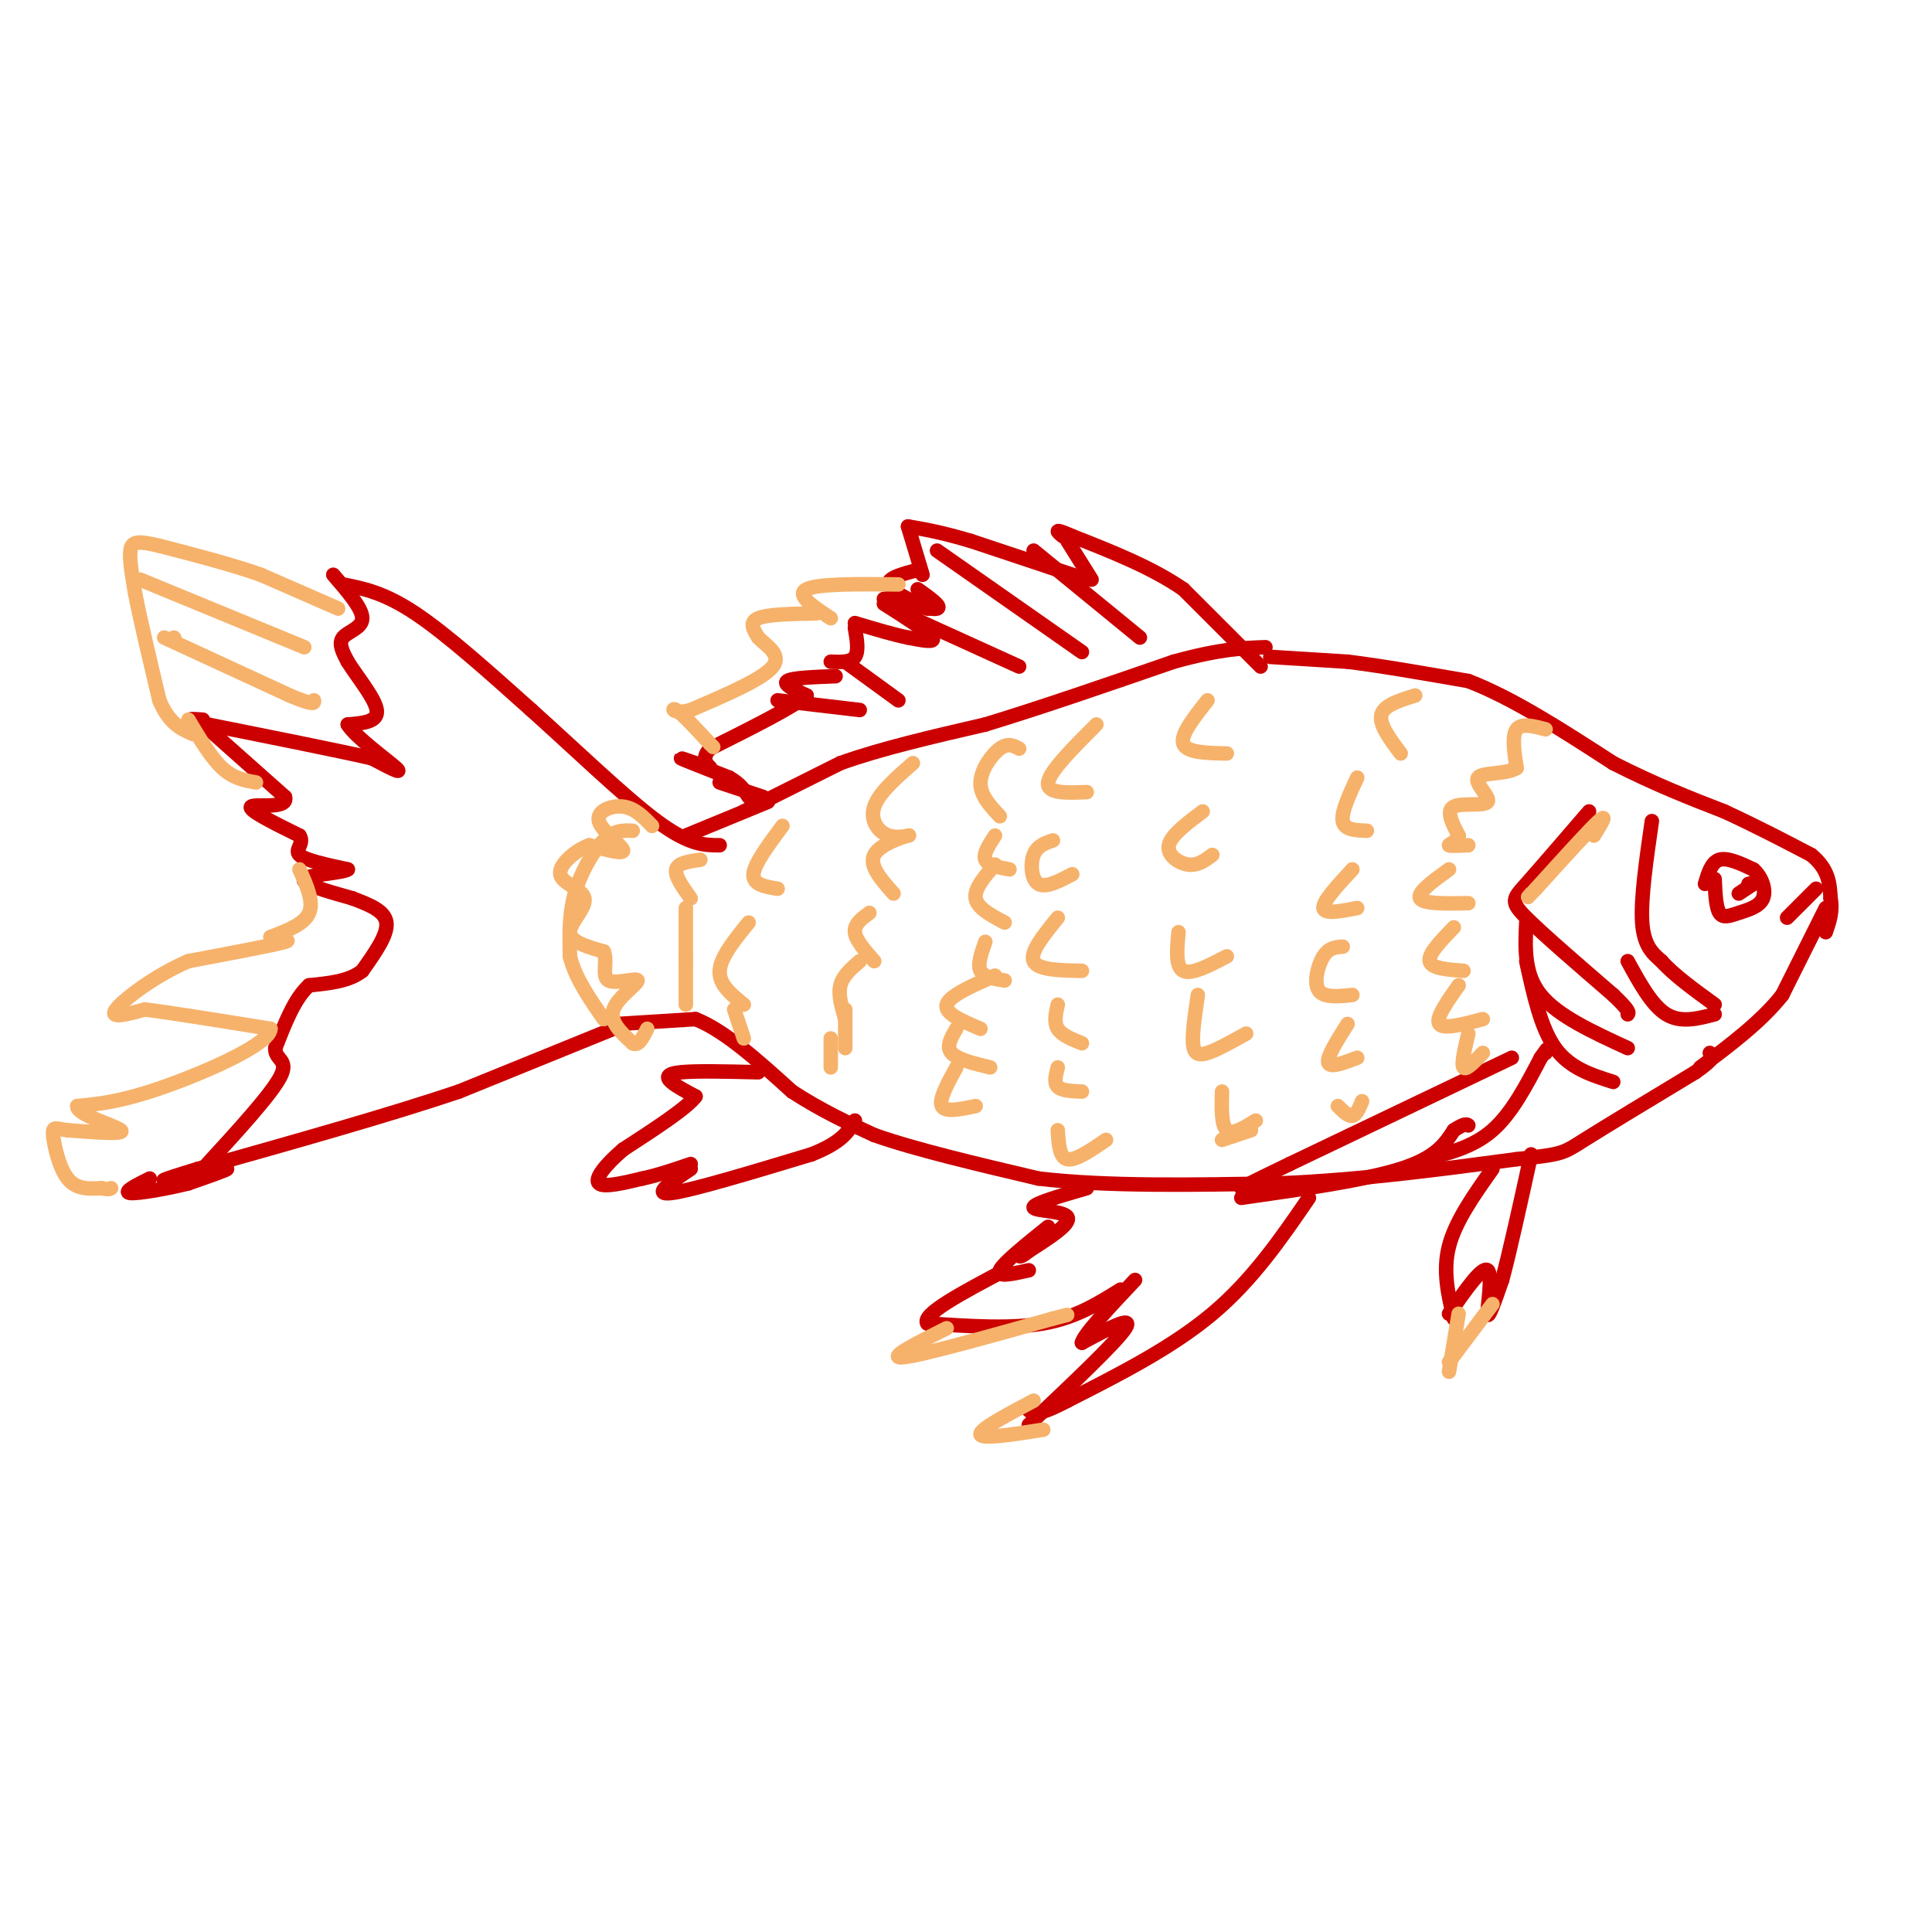 <svg viewBox='0 0 400 400' version='1.1' xmlns='http://www.w3.org/2000/svg' xmlns:xlink='http://www.w3.org/1999/xlink'><g fill='none' stroke='#cc0000' stroke-width='3' stroke-linecap='round' stroke-linejoin='round'><path d='M261,138c0.000,0.000 -16.000,-16.000 -16,-16'/><path d='M245,122c-6.500,-4.500 -14.750,-7.750 -23,-11'/><path d='M222,111c-4.167,-1.833 -3.083,-0.917 -2,0'/><path d='M221,112c0.000,0.000 5.000,8.000 5,8'/><path d='M225,120c0.000,0.000 -24.000,-8.000 -24,-8'/><path d='M201,112c-6.167,-1.833 -9.583,-2.417 -13,-3'/><path d='M188,109c0.000,0.000 3.000,10.000 3,10'/><path d='M190,118c-3.167,0.833 -6.333,1.667 -6,3c0.333,1.333 4.167,3.167 8,5'/><path d='M190,122c2.583,1.833 5.167,3.667 4,4c-1.167,0.333 -6.083,-0.833 -11,-2'/><path d='M183,125c4.583,2.917 9.167,5.833 10,7c0.833,1.167 -2.083,0.583 -5,0'/><path d='M188,132c-2.667,-0.500 -6.833,-1.750 -11,-3'/><path d='M177,130c0.417,2.417 0.833,4.833 0,6c-0.833,1.167 -2.917,1.083 -5,1'/><path d='M175,137c0.000,0.000 11.000,8.000 11,8'/><path d='M173,140c-4.500,0.167 -9.000,0.333 -10,1c-1.000,0.667 1.500,1.833 4,3'/><path d='M167,144c-2.667,2.333 -11.333,6.667 -20,11'/><path d='M147,155c-2.619,2.774 0.833,4.208 0,4c-0.833,-0.208 -5.952,-2.060 -6,-2c-0.048,0.060 4.976,2.030 10,4'/><path d='M151,161c2.333,1.333 3.167,2.667 4,4'/><path d='M149,162c0.000,0.000 9.000,3.000 9,3'/><path d='M71,121c4.250,0.833 8.500,1.667 15,6c6.500,4.333 15.250,12.167 24,20'/><path d='M110,147c8.933,8.000 19.267,18.000 26,23c6.733,5.000 9.867,5.000 13,5'/><path d='M159,166c0.000,0.000 -17.000,7.000 -17,7'/><path d='M128,212c0.000,0.000 16.000,-1.000 16,-1'/><path d='M144,211c6.000,2.333 13.000,8.667 20,15'/><path d='M164,226c6.167,4.000 11.583,6.500 17,9'/><path d='M181,235c8.500,3.000 21.250,6.000 34,9'/><path d='M215,244c14.000,1.667 32.000,1.333 50,1'/><path d='M265,245c16.500,-0.667 32.750,-2.833 49,-5'/><path d='M314,240c9.711,-1.044 9.489,-1.156 14,-4c4.511,-2.844 13.756,-8.422 23,-14'/><path d='M351,222c4.333,-3.000 3.667,-3.500 3,-4'/><path d='M353,183c0.667,-2.250 1.333,-4.500 3,-5c1.667,-0.500 4.333,0.750 7,2'/><path d='M363,180c1.778,1.509 2.724,4.281 2,6c-0.724,1.719 -3.118,2.386 -5,3c-1.882,0.614 -3.252,1.175 -4,0c-0.748,-1.175 -0.874,-4.088 -1,-7'/><path d='M363,183c-1.500,1.000 -3.000,2.000 -3,2c0.000,0.000 1.500,-1.000 3,-2'/><path d='M363,183c0.333,-0.333 -0.333,-0.167 -1,0'/><path d='M342,170c-1.167,8.083 -2.333,16.167 -2,21c0.333,4.833 2.167,6.417 4,8'/><path d='M344,199c2.500,2.833 6.750,5.917 11,9'/><path d='M355,210c-3.500,0.917 -7.000,1.833 -10,0c-3.000,-1.833 -5.500,-6.417 -8,-11'/><path d='M329,168c-5.089,5.911 -10.178,11.822 -13,15c-2.822,3.178 -3.378,3.622 0,7c3.378,3.378 10.689,9.689 18,16'/><path d='M334,206c3.500,3.333 3.250,3.667 3,4'/><path d='M316,191c-0.250,5.333 -0.500,10.667 3,15c3.500,4.333 10.750,7.667 18,11'/><path d='M316,199c1.500,6.917 3.000,13.833 6,18c3.000,4.167 7.500,5.583 12,7'/><path d='M313,219c0.000,0.000 -46.000,22.000 -46,22'/><path d='M267,241c-9.333,4.500 -9.667,4.750 -10,5'/><path d='M257,248c12.833,-1.833 25.667,-3.667 33,-6c7.333,-2.333 9.167,-5.167 11,-8'/><path d='M301,234c2.333,-1.500 2.667,-1.250 3,-1'/><path d='M295,240c5.000,-1.250 10.000,-2.500 14,-6c4.000,-3.500 7.000,-9.250 10,-15'/><path d='M319,219c1.833,-2.667 1.417,-1.833 1,-1'/><path d='M214,114c0.000,0.000 22.000,18.000 22,18'/><path d='M194,114c0.000,0.000 30.000,21.000 30,21'/><path d='M189,128c0.000,0.000 22.000,10.000 22,10'/><path d='M161,145c0.000,0.000 17.000,2.000 17,2'/><path d='M154,168c0.000,0.000 20.000,-10.000 20,-10'/><path d='M174,158c8.333,-3.000 19.167,-5.500 30,-8'/><path d='M204,150c11.500,-3.500 25.250,-8.250 39,-13'/><path d='M243,137c9.667,-2.667 14.333,-2.833 19,-3'/><path d='M263,136c0.000,0.000 16.000,1.000 16,1'/><path d='M279,137c6.833,0.833 15.917,2.417 25,4'/><path d='M304,141c9.167,3.500 19.583,10.250 30,17'/><path d='M334,158c8.833,4.500 15.917,7.250 23,10'/><path d='M357,168c6.833,3.167 12.417,6.083 18,9'/><path d='M375,177c3.667,3.000 3.833,6.000 4,9'/><path d='M379,186c0.500,2.667 -0.250,4.833 -1,7'/><path d='M378,188c0.000,0.000 -9.000,18.000 -9,18'/><path d='M369,206c-4.333,5.500 -10.667,10.250 -17,15'/><path d='M376,184c0.000,0.000 -6.000,6.000 -6,6'/><path d='M69,119c3.000,3.467 6.000,6.933 6,9c0.000,2.067 -3.000,2.733 -4,4c-1.000,1.267 0.000,3.133 1,5'/><path d='M72,137c1.756,2.867 5.644,7.533 6,10c0.356,2.467 -2.822,2.733 -6,3'/><path d='M72,150c1.511,2.556 8.289,7.444 10,9c1.711,1.556 -1.644,-0.222 -5,-2'/><path d='M77,157c-6.500,-1.500 -20.250,-4.250 -34,-7'/><path d='M43,150c-5.833,-1.333 -3.417,-1.167 -1,-1'/><path d='M41,149c0.000,0.000 18.000,16.000 18,16'/><path d='M59,165c0.800,2.667 -6.200,1.333 -7,2c-0.800,0.667 4.600,3.333 10,6'/><path d='M62,173c1.111,1.689 -1.111,2.911 0,4c1.111,1.089 5.556,2.044 10,3'/><path d='M72,180c-0.889,0.733 -8.111,1.067 -9,2c-0.889,0.933 4.556,2.467 10,4'/><path d='M73,186c3.333,1.289 6.667,2.511 7,5c0.333,2.489 -2.333,6.244 -5,10'/><path d='M75,201c-2.667,2.167 -6.833,2.583 -11,3'/><path d='M64,204c-3.000,2.667 -5.000,7.833 -7,13'/><path d='M57,217c-0.156,2.511 2.956,2.289 1,6c-1.956,3.711 -8.978,11.356 -16,19'/><path d='M42,242c-3.440,3.548 -4.042,2.917 -2,2c2.042,-0.917 6.726,-2.119 7,-2c0.274,0.119 -3.863,1.560 -8,3'/><path d='M39,245c-4.089,1.044 -10.311,2.156 -12,2c-1.689,-0.156 1.156,-1.578 4,-3'/><path d='M127,213c0.000,0.000 -32.000,13.000 -32,13'/><path d='M95,226c-14.333,4.833 -34.167,10.417 -54,16'/><path d='M41,242c-9.833,3.000 -7.417,2.500 -5,2'/></g>
<g fill='none' stroke='#f6b26b' stroke-width='3' stroke-linecap='round' stroke-linejoin='round'><path d='M70,126c0.000,0.000 -16.000,-7.000 -16,-7'/><path d='M54,119c-6.167,-2.167 -13.583,-4.083 -21,-6'/><path d='M33,113c-4.644,-1.111 -5.756,-0.889 -6,1c-0.244,1.889 0.378,5.444 1,9'/><path d='M28,123c1.000,5.167 3.000,13.583 5,22'/><path d='M33,145c2.000,4.833 4.500,5.917 7,7'/><path d='M39,149c2.333,3.917 4.667,7.833 7,10c2.333,2.167 4.667,2.583 7,3'/><path d='M62,180c1.500,3.333 3.000,6.667 2,9c-1.000,2.333 -4.500,3.667 -8,5'/><path d='M56,194c0.311,0.822 5.089,0.378 3,1c-2.089,0.622 -11.044,2.311 -20,4'/><path d='M39,199c-6.711,2.844 -13.489,7.956 -15,10c-1.511,2.044 2.244,1.022 6,0'/><path d='M30,209c5.333,0.667 15.667,2.333 26,4'/><path d='M56,213c-0.044,3.111 -13.156,8.889 -22,12c-8.844,3.111 -13.422,3.556 -18,4'/><path d='M16,229c-0.311,1.733 7.911,4.067 9,5c1.089,0.933 -4.956,0.467 -11,0'/><path d='M14,234c-2.476,-0.286 -3.167,-1.000 -3,1c0.167,2.000 1.190,6.714 3,9c1.810,2.286 4.405,2.143 7,2'/><path d='M21,246c1.500,0.333 1.750,0.167 2,0'/></g>
<g fill='none' stroke='#cc0000' stroke-width='3' stroke-linecap='round' stroke-linejoin='round'><path d='M157,222c-6.422,-0.156 -12.844,-0.311 -16,0c-3.156,0.311 -3.044,1.089 -2,2c1.044,0.911 3.022,1.956 5,3'/><path d='M144,227c-1.667,2.333 -8.333,6.667 -15,11'/><path d='M129,238c-3.844,3.311 -5.956,6.089 -5,7c0.956,0.911 4.978,-0.044 9,-1'/><path d='M133,244c3.167,-0.667 6.583,-1.833 10,-3'/><path d='M143,242c-4.083,2.750 -8.167,5.500 -4,5c4.167,-0.500 16.583,-4.250 29,-8'/><path d='M168,239c6.333,-2.500 7.667,-4.750 9,-7'/><path d='M225,246c-5.600,1.622 -11.200,3.244 -11,4c0.200,0.756 6.200,0.644 7,2c0.800,1.356 -3.600,4.178 -8,7'/><path d='M213,259c-1.667,1.333 -1.833,1.167 -2,1'/><path d='M217,254c-4.667,3.750 -9.333,7.500 -10,9c-0.667,1.500 2.667,0.750 6,0'/><path d='M271,248c-5.833,8.500 -11.667,17.000 -20,24c-8.333,7.000 -19.167,12.500 -30,18'/><path d='M221,290c-6.333,3.333 -7.167,2.667 -8,2'/><path d='M213,295c9.083,-8.583 18.167,-17.167 20,-20c1.833,-2.833 -3.583,0.083 -9,3'/><path d='M224,278c0.333,-1.667 5.667,-7.333 11,-13'/><path d='M232,267c-4.667,2.917 -9.333,5.833 -16,7c-6.667,1.167 -15.333,0.583 -24,0'/><path d='M192,274c-1.333,-1.833 7.333,-6.417 16,-11'/><path d='M309,242c-3.833,5.417 -7.667,10.833 -9,16c-1.333,5.167 -0.167,10.083 1,15'/><path d='M300,272c3.444,-4.956 6.889,-9.911 8,-9c1.111,0.911 -0.111,7.689 0,9c0.111,1.311 1.556,-2.844 3,-7'/><path d='M311,265c1.500,-5.500 3.750,-15.750 6,-26'/></g>
<g fill='none' stroke='#f6b26b' stroke-width='3' stroke-linecap='round' stroke-linejoin='round'><path d='M302,272c0.000,0.000 -2.000,12.000 -2,12'/><path d='M300,282c0.000,0.000 9.000,-12.000 9,-12'/><path d='M196,275c-6.333,3.167 -12.667,6.333 -9,6c3.667,-0.333 17.333,-4.167 31,-8'/><path d='M218,273c5.167,-1.333 2.583,-0.667 0,0'/><path d='M214,290c-5.667,3.000 -11.333,6.000 -11,7c0.333,1.000 6.667,0.000 13,-1'/><path d='M186,121c-8.333,-0.083 -16.667,-0.167 -19,1c-2.333,1.167 1.333,3.583 5,6'/><path d='M169,127c-5.000,0.083 -10.000,0.167 -12,1c-2.000,0.833 -1.000,2.417 0,4'/><path d='M157,132c1.422,1.556 4.978,3.444 3,6c-1.978,2.556 -9.489,5.778 -17,9'/><path d='M143,147c-3.622,1.089 -4.178,-0.689 -3,0c1.178,0.689 4.089,3.844 7,7'/><path d='M147,154c1.167,1.167 0.583,0.583 0,0'/><path d='M330,173c1.500,-2.417 3.000,-4.833 1,-3c-2.000,1.833 -7.500,7.917 -13,14'/><path d='M318,184c-2.333,2.500 -1.667,1.750 -1,1'/><path d='M131,172c-1.889,-0.089 -3.778,-0.178 -6,2c-2.222,2.178 -4.778,6.622 -6,11c-1.222,4.378 -1.111,8.689 -1,13'/><path d='M118,198c1.000,4.333 4.000,8.667 7,13'/><path d='M29,120c0.000,0.000 34.000,14.000 34,14'/><path d='M36,132c0.000,0.000 0.100,0.100 0.1,0.1'/><path d='M34,132c0.000,0.000 26.000,12.000 26,12'/><path d='M60,144c5.167,2.167 5.083,1.583 5,1'/><path d='M320,151c-2.500,-0.667 -5.000,-1.333 -6,0c-1.000,1.333 -0.500,4.667 0,8'/><path d='M314,159c-2.048,1.384 -7.167,0.845 -8,2c-0.833,1.155 2.622,4.003 2,5c-0.622,0.997 -5.321,0.142 -7,1c-1.679,0.858 -0.340,3.429 1,6'/><path d='M302,173c-0.467,1.378 -2.133,1.822 -2,2c0.133,0.178 2.067,0.089 4,0'/><path d='M300,180c-3.333,2.417 -6.667,4.833 -6,6c0.667,1.167 5.333,1.083 10,1'/><path d='M301,192c-2.667,2.750 -5.333,5.500 -5,7c0.333,1.500 3.667,1.750 7,2'/><path d='M302,204c-2.417,3.417 -4.833,6.833 -4,8c0.833,1.167 4.917,0.083 9,-1'/><path d='M304,214c-0.750,3.167 -1.500,6.333 -1,7c0.500,0.667 2.250,-1.167 4,-3'/><path d='M293,144c-3.250,1.000 -6.500,2.000 -7,4c-0.500,2.000 1.750,5.000 4,8'/><path d='M281,161c-1.667,3.583 -3.333,7.167 -3,9c0.333,1.833 2.667,1.917 5,2'/><path d='M280,180c-3.083,3.333 -6.167,6.667 -6,8c0.167,1.333 3.583,0.667 7,0'/><path d='M278,196c-1.422,0.089 -2.844,0.178 -4,2c-1.156,1.822 -2.044,5.378 -1,7c1.044,1.622 4.022,1.311 7,1'/><path d='M279,212c-2.167,3.417 -4.333,6.833 -4,8c0.333,1.167 3.167,0.083 6,-1'/><path d='M277,229c1.083,1.083 2.167,2.167 3,2c0.833,-0.167 1.417,-1.583 2,-3'/><path d='M250,145c-2.833,3.583 -5.667,7.167 -5,9c0.667,1.833 4.833,1.917 9,2'/><path d='M249,168c-3.289,2.467 -6.578,4.933 -7,7c-0.422,2.067 2.022,3.733 4,4c1.978,0.267 3.489,-0.867 5,-2'/><path d='M244,193c-0.333,3.583 -0.667,7.167 1,8c1.667,0.833 5.333,-1.083 9,-3'/><path d='M248,206c-0.578,3.911 -1.156,7.822 -1,10c0.156,2.178 1.044,2.622 3,2c1.956,-0.622 4.978,-2.311 8,-4'/><path d='M253,226c-0.083,3.500 -0.167,7.000 1,8c1.167,1.000 3.583,-0.500 6,-2'/><path d='M253,236c0.000,0.000 6.000,-2.000 6,-2'/><path d='M227,150c-4.833,4.833 -9.667,9.667 -10,12c-0.333,2.333 3.833,2.167 8,2'/><path d='M218,174c-1.644,0.556 -3.289,1.111 -4,3c-0.711,1.889 -0.489,5.111 1,6c1.489,0.889 4.244,-0.556 7,-2'/><path d='M219,190c-2.917,3.583 -5.833,7.167 -5,9c0.833,1.833 5.417,1.917 10,2'/><path d='M219,208c-0.417,1.833 -0.833,3.667 0,5c0.833,1.333 2.917,2.167 5,3'/><path d='M219,221c-0.417,1.583 -0.833,3.167 0,4c0.833,0.833 2.917,0.917 5,1'/><path d='M219,234c0.167,2.833 0.333,5.667 2,6c1.667,0.333 4.833,-1.833 8,-4'/><path d='M211,155c-1.156,-0.622 -2.311,-1.244 -4,0c-1.689,1.244 -3.911,4.356 -4,7c-0.089,2.644 1.956,4.822 4,7'/><path d='M206,173c-1.250,1.917 -2.500,3.833 -2,5c0.500,1.167 2.750,1.583 5,2'/><path d='M206,179c-2.167,2.500 -4.333,5.000 -4,7c0.333,2.000 3.167,3.500 6,5'/><path d='M204,195c-0.833,2.333 -1.667,4.667 -1,6c0.667,1.333 2.833,1.667 5,2'/><path d='M206,202c-4.750,2.083 -9.500,4.167 -10,6c-0.500,1.833 3.250,3.417 7,5'/><path d='M198,213c-1.083,1.833 -2.167,3.667 -1,5c1.167,1.333 4.583,2.167 8,3'/><path d='M198,221c-1.833,3.333 -3.667,6.667 -3,8c0.667,1.333 3.833,0.667 7,0'/><path d='M189,158c-3.537,3.105 -7.075,6.211 -8,9c-0.925,2.789 0.762,5.263 3,6c2.238,0.737 5.026,-0.263 4,0c-1.026,0.263 -5.864,1.789 -7,4c-1.136,2.211 1.432,5.105 4,8'/><path d='M180,189c-1.583,1.167 -3.167,2.333 -3,4c0.167,1.667 2.083,3.833 4,6'/><path d='M178,199c-1.750,1.500 -3.500,3.000 -4,5c-0.500,2.000 0.250,4.500 1,7'/><path d='M175,209c0.000,0.000 0.000,8.000 0,8'/><path d='M172,215c0.000,0.000 0.000,6.000 0,6'/><path d='M162,171c-2.917,3.917 -5.833,7.833 -6,10c-0.167,2.167 2.417,2.583 5,3'/><path d='M155,191c-2.917,3.583 -5.833,7.167 -6,10c-0.167,2.833 2.417,4.917 5,7'/><path d='M152,209c0.000,0.000 2.000,6.000 2,6'/><path d='M145,178c-2.333,0.333 -4.667,0.667 -5,2c-0.333,1.333 1.333,3.667 3,6'/><path d='M142,188c0.000,0.000 0.000,11.000 0,11'/><path d='M142,198c0.000,0.000 0.000,10.000 0,10'/><path d='M135,171c-1.780,-1.845 -3.560,-3.690 -6,-4c-2.440,-0.310 -5.542,0.917 -5,3c0.542,2.083 4.726,5.024 5,6c0.274,0.976 -3.363,-0.012 -7,-1'/><path d='M122,175c-2.815,1.000 -6.352,4.000 -6,6c0.352,2.000 4.595,3.000 5,5c0.405,2.000 -3.027,5.000 -3,7c0.027,2.000 3.514,3.000 7,4'/><path d='M125,197c0.853,2.051 -0.514,5.179 1,6c1.514,0.821 5.907,-0.663 6,0c0.093,0.663 -4.116,3.475 -5,6c-0.884,2.525 1.558,4.762 4,7'/><path d='M131,216c1.167,0.667 2.083,-1.167 3,-3'/></g>
</svg>